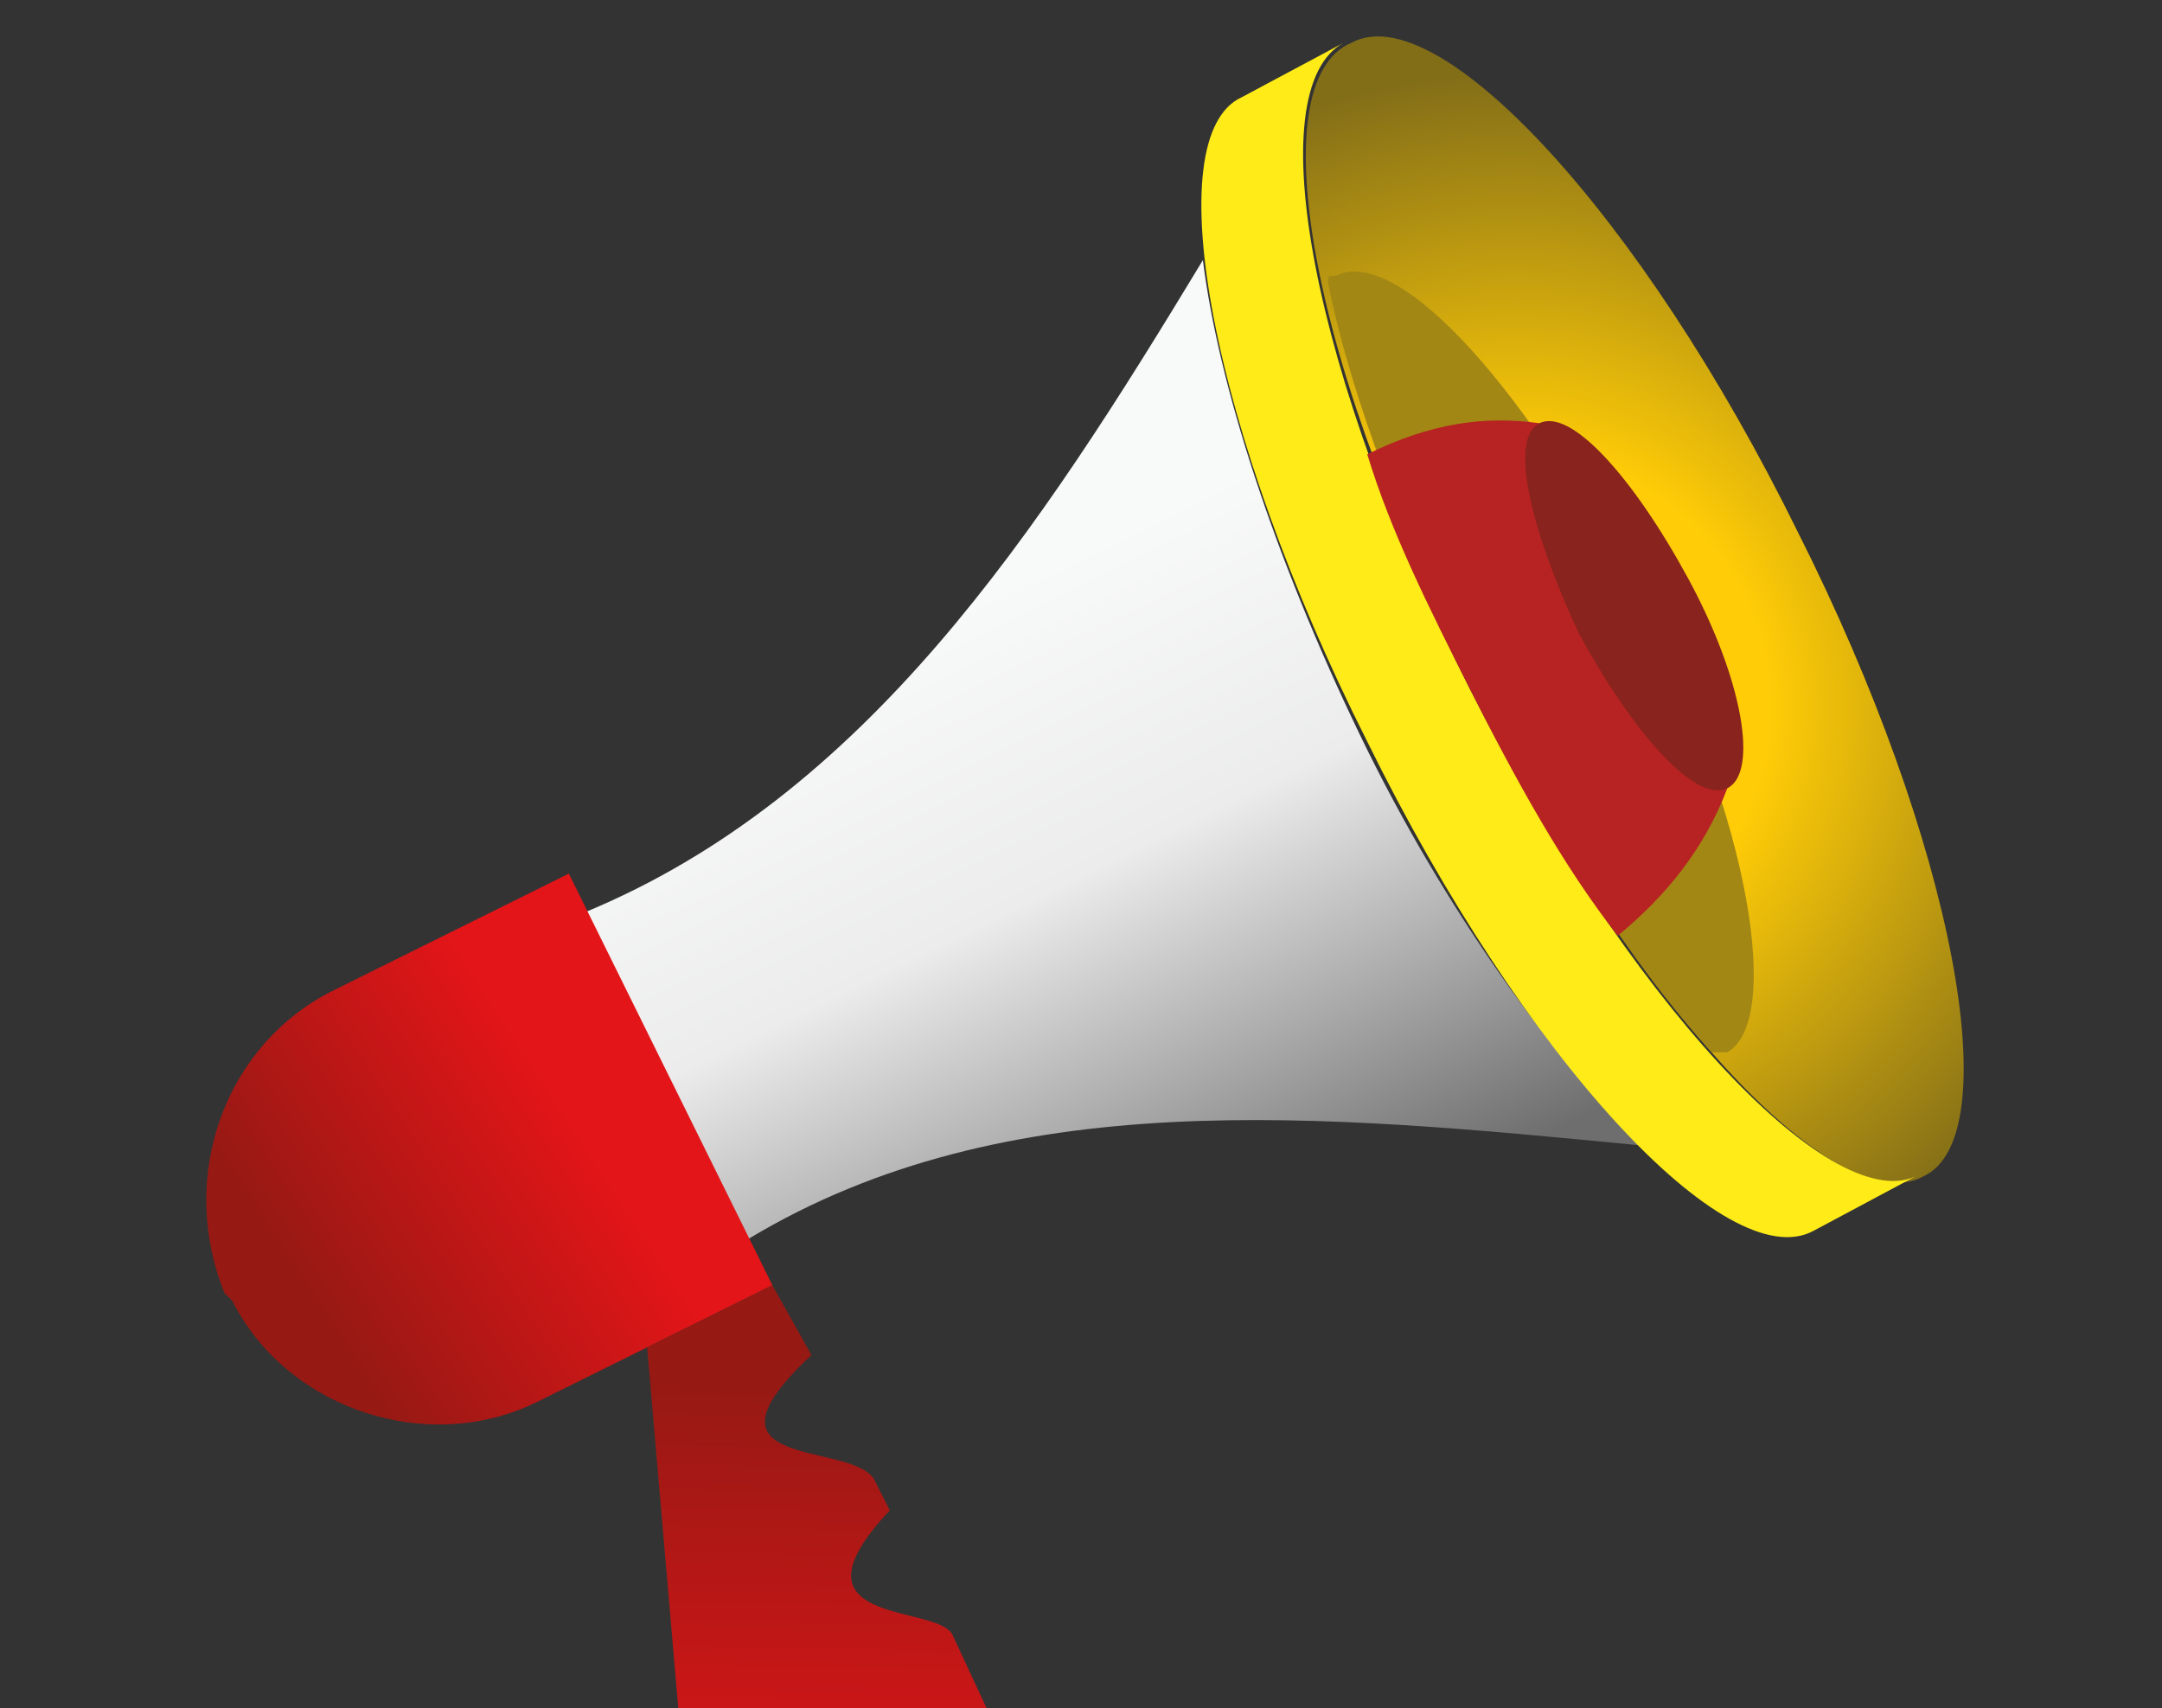 <svg width="100" height="79" xmlns="http://www.w3.org/2000/svg" xmlns:xlink="http://www.w3.org/1999/xlink" xml:space="preserve" overflow="hidden"><rect width="100%" height="100%" fill="#333333" stroke="none"/><defs><clipPath id="clip0"><rect x="391" y="54" width="100" height="79"/></clipPath><radialGradient cx="222.654" cy="11.169" r="10.619" gradientUnits="userSpaceOnUse" spreadMethod="pad" id="fill1" gradientTransform="scale(3.592 3.592)"><stop offset="0" stop-color="#FEFFFF"/><stop offset="0.47" stop-color="#FEFFFF"/><stop offset="1" stop-color="#B2D6F2"/></radialGradient><radialGradient cx="221.564" cy="10.84" r="1.552" gradientUnits="userSpaceOnUse" spreadMethod="pad" id="fill2" gradientTransform="scale(3.592 3.592)"><stop offset="0" stop-color="#FFFFFF"/><stop offset="0.66" stop-color="#E31518"/><stop offset="1" stop-color="#E31518"/></radialGradient><radialGradient cx="255.505" cy="-0.073" r="10.411" gradientUnits="userSpaceOnUse" spreadMethod="pad" id="fill3" gradientTransform="scale(3.592 3.592)"><stop offset="0" stop-color="#F8FCFF"/><stop offset="0.3" stop-color="#F8FCFF"/><stop offset="0.42" stop-color="#E1F2FC"/><stop offset="0.59" stop-color="#E1F2FC"/><stop offset="1" stop-color="#9DD7F1"/></radialGradient><radialGradient cx="260.267" cy="14.482" r="7.805" gradientUnits="userSpaceOnUse" spreadMethod="pad" id="fill4" gradientTransform="scale(3.592 3.592)"><stop offset="0" stop-color="#A5DBF8"/><stop offset="1" stop-color="#139AD7"/></radialGradient><linearGradient x1="480.364" y1="58.495" x2="465.314" y2="28.157" gradientUnits="userSpaceOnUse" spreadMethod="pad" id="fill5"><stop offset="0" stop-color="#6F6E6E"/><stop offset="0.6" stop-color="#ECECEC"/><stop offset="1" stop-color="#F8F9F9"/></linearGradient><radialGradient cx="137.178" cy="8.858" r="8.149" gradientUnits="userSpaceOnUse" spreadMethod="pad" id="fill6" gradientTransform="scale(3.592 3.592)"><stop offset="0" stop-color="#FFCC07"/><stop offset="0.4" stop-color="#FFCC07"/><stop offset="1" stop-color="#836E18"/></radialGradient><linearGradient x1="437.258" y1="59.042" x2="449.64" y2="51.05" gradientUnits="userSpaceOnUse" spreadMethod="pad" id="fill7"><stop offset="0" stop-color="#961914"/><stop offset="1" stop-color="#E31518"/></linearGradient><linearGradient x1="461.152" y1="63.062" x2="460.701" y2="85.3" gradientUnits="userSpaceOnUse" spreadMethod="pad" id="fill8"><stop offset="0" stop-color="#961914"/><stop offset="1" stop-color="#E31518"/></linearGradient><linearGradient x1="1111.18" y1="40.078" x2="1106.64" y2="50.443" gradientUnits="userSpaceOnUse" spreadMethod="pad" id="fill9"><stop offset="0" stop-color="#2A401D"/><stop offset="0.17" stop-color="#334E21"/><stop offset="0.36" stop-color="#5E872E"/><stop offset="0.69" stop-color="#5E872E"/><stop offset="0.89" stop-color="#3C5B26"/><stop offset="1" stop-color="#2A401D"/></linearGradient><linearGradient x1="1098.25" y1="28.627" x2="1089.37" y2="48.862" gradientUnits="userSpaceOnUse" spreadMethod="pad" id="fill10"><stop offset="0" stop-color="#589135"/><stop offset="0.17" stop-color="#649D36"/><stop offset="0.36" stop-color="#83BD46"/><stop offset="0.69" stop-color="#83BD46"/><stop offset="0.89" stop-color="#6DA836"/><stop offset="1" stop-color="#589135"/></linearGradient><linearGradient x1="1085.44" y1="21.657" x2="1075.55" y2="44.217" gradientUnits="userSpaceOnUse" spreadMethod="pad" id="fill11"><stop offset="0" stop-color="#2A401D"/><stop offset="0.17" stop-color="#334E21"/><stop offset="0.36" stop-color="#5E872E"/><stop offset="0.69" stop-color="#5E872E"/><stop offset="0.89" stop-color="#3C5B26"/><stop offset="1" stop-color="#2A401D"/></linearGradient><linearGradient x1="1124.63" y1="56.415" x2="1120.08" y2="66.78" gradientUnits="userSpaceOnUse" spreadMethod="pad" id="fill12"><stop offset="0" stop-color="#2A401D"/><stop offset="0.17" stop-color="#334E21"/><stop offset="0.36" stop-color="#5E872E"/><stop offset="0.69" stop-color="#5E872E"/><stop offset="0.89" stop-color="#3C5B26"/><stop offset="1" stop-color="#2A401D"/></linearGradient><linearGradient x1="1111.69" y1="44.964" x2="1102.82" y2="65.199" gradientUnits="userSpaceOnUse" spreadMethod="pad" id="fill13"><stop offset="0" stop-color="#589135"/><stop offset="0.17" stop-color="#649D36"/><stop offset="0.36" stop-color="#83BD46"/><stop offset="0.69" stop-color="#83BD46"/><stop offset="0.89" stop-color="#6DA836"/><stop offset="1" stop-color="#589135"/></linearGradient><linearGradient x1="1089.73" y1="31.987" x2="1078.6" y2="57.364" gradientUnits="userSpaceOnUse" spreadMethod="pad" id="fill14"><stop offset="0" stop-color="#C7E5E8"/><stop offset="0.49" stop-color="#FAFDFF"/><stop offset="1" stop-color="#FFFFFF"/></linearGradient><linearGradient x1="1086.21" y1="40.284" x2="1078.7" y2="57.407" gradientUnits="userSpaceOnUse" spreadMethod="pad" id="fill15"><stop offset="0" stop-color="#C7E5E8"/><stop offset="0.49" stop-color="#FAFDFF"/><stop offset="1" stop-color="#FFFFFF"/></linearGradient><linearGradient x1="1098.89" y1="37.993" x2="1088.99" y2="60.553" gradientUnits="userSpaceOnUse" spreadMethod="pad" id="fill16"><stop offset="0" stop-color="#2A401D"/><stop offset="0.17" stop-color="#334E21"/><stop offset="0.36" stop-color="#5E872E"/><stop offset="0.69" stop-color="#5E872E"/><stop offset="0.89" stop-color="#3C5B26"/><stop offset="1" stop-color="#2A401D"/></linearGradient><linearGradient x1="1076.29" y1="15.651" x2="1065.16" y2="41.028" gradientUnits="userSpaceOnUse" spreadMethod="pad" id="fill17"><stop offset="0" stop-color="#C7E5E8"/><stop offset="0.49" stop-color="#FAFDFF"/><stop offset="1" stop-color="#FFFFFF"/></linearGradient><linearGradient x1="1072.74" y1="23.805" x2="1065.18" y2="41.039" gradientUnits="userSpaceOnUse" spreadMethod="pad" id="fill18"><stop offset="0" stop-color="#C7E5E8"/><stop offset="0.49" stop-color="#FAFDFF"/><stop offset="1" stop-color="#FFFFFF"/></linearGradient><linearGradient x1="-4.201" y1="73.955" x2="19.844" y2="62.28" gradientUnits="userSpaceOnUse" spreadMethod="pad" id="fill19"><stop offset="0" stop-color="#EECB9C"/><stop offset="1" stop-color="#A38C6F"/></linearGradient><linearGradient x1="-1.57" y1="72.365" x2="20.565" y2="61.618" gradientUnits="userSpaceOnUse" spreadMethod="pad" id="fill20"><stop offset="0" stop-color="#E0B988"/><stop offset="1" stop-color="#958165"/></linearGradient><linearGradient x1="28.744" y1="8.732" x2="27.384" y2="49.599" gradientUnits="userSpaceOnUse" spreadMethod="pad" id="fill21"><stop offset="0" stop-color="#F07E07"/><stop offset="1" stop-color="#541515"/></linearGradient><linearGradient x1="137.913" y1="30.271" x2="195.199" y2="49.304" gradientUnits="userSpaceOnUse" spreadMethod="pad" id="fill22"><stop offset="0" stop-color="#DF5911"/><stop offset="1" stop-color="#541515"/></linearGradient><radialGradient cx="46.621" cy="20.024" r="3.362" gradientUnits="userSpaceOnUse" spreadMethod="pad" id="fill23" gradientTransform="scale(3.592 3.592)"><stop offset="0" stop-color="#EBA30B"/><stop offset="0.35" stop-color="#E49608"/><stop offset="1" stop-color="#C23318"/></radialGradient><linearGradient x1="167.566" y1="67.52" x2="167.566" y2="25.705" gradientUnits="userSpaceOnUse" spreadMethod="pad" id="fill24"><stop offset="0" stop-color="#6F6E6E"/><stop offset="1" stop-color="#F8F9F9"/></linearGradient><linearGradient x1="167.566" y1="27.771" x2="167.566" y2="67.52" gradientUnits="userSpaceOnUse" spreadMethod="pad" id="fill25"><stop offset="0" stop-color="#1E1B18"/><stop offset="1" stop-color="#9D9D9D"/></linearGradient><radialGradient cx="49.51" cy="9.836" r="11.341" gradientUnits="userSpaceOnUse" spreadMethod="pad" id="fill26" gradientTransform="scale(3.592 3.592)"><stop offset="0" stop-color="#FFFFFF"/><stop offset="0.31" stop-color="#FFFFFF"/><stop offset="0.82" stop-color="#E4E3E5"/><stop offset="1" stop-color="#C9C8CA"/></radialGradient><radialGradient cx="38.373" cy="9.836" r="11.34" gradientUnits="userSpaceOnUse" spreadMethod="pad" id="fill27" gradientTransform="scale(3.592 3.592)"><stop offset="0" stop-color="#FFFFFF"/><stop offset="0.31" stop-color="#FFFFFF"/><stop offset="0.82" stop-color="#E4E3E5"/><stop offset="1" stop-color="#C9C8CA"/></radialGradient><linearGradient x1="635.274" y1="30.81" x2="635.07" y2="8.655" gradientUnits="userSpaceOnUse" spreadMethod="pad" id="fill28"><stop offset="0" stop-color="#DBDDDB"/><stop offset="0.12" stop-color="#717170"/><stop offset="0.42" stop-color="#585857"/><stop offset="0.62" stop-color="#888789"/><stop offset="0.81" stop-color="#888789"/><stop offset="0.93" stop-color="#888789"/><stop offset="1" stop-color="#DBDDDB"/></linearGradient><linearGradient x1="595.531" y1="48.213" x2="674.916" y2="48.213" gradientUnits="userSpaceOnUse" spreadMethod="pad" id="fill29"><stop offset="0" stop-color="#1E1B18"/><stop offset="0.26" stop-color="#919090"/><stop offset="1" stop-color="#9D9D9D"/></linearGradient><linearGradient x1="646.286" y1="38.873" x2="624.163" y2="57.555" gradientUnits="userSpaceOnUse" spreadMethod="pad" id="fill30"><stop offset="0" stop-color="#6F6E6E"/><stop offset="1" stop-color="#F8F9F9"/></linearGradient><radialGradient cx="173.902" cy="14.931" r="4.551" gradientUnits="userSpaceOnUse" spreadMethod="pad" id="fill31" gradientTransform="scale(3.592 3.592)"><stop offset="0" stop-color="#A5DBF8"/><stop offset="1" stop-color="#139AD7"/></radialGradient></defs><g clip-path="url(#clip0)" transform="translate(-391 -54)"><path d="M800.264 7.543C818.223 7.543 833.668 22.629 834.027 41.665 834.745 60.343 820.378 75.788 802.419 75.788 784.46 75.788 769.015 60.702 768.655 41.665 768.296 22.629 782.305 7.543 800.264 7.543Z" fill="#2F2D2B" fill-rule="evenodd" transform="matrix(1.008 0 0 1 -35.624 54.898)"/><path d="M844.443 43.821C845.162 68.245 826.843 87.641 803.496 87.641 780.149 87.641 760.753 67.886 760.035 43.821 758.957 19.755 777.276 0 800.623 0 823.97 0 843.725 19.755 844.443 43.821ZM804.215 49.927C801.7 51.004 798.468 49.568 797.39 47.053 795.953 44.539 796.672 41.665 798.827 39.87L793.439 33.045 793.08 32.686 793.08 32.327 792.362 30.531C792.002 30.89 791.284 31.249 790.925 31.967 788.051 34.841 786.615 39.151 786.615 43.461 786.615 48.131 788.77 52.082 791.643 54.955 794.517 57.829 798.468 59.625 802.778 59.625 804.574 59.625 806.729 59.266 808.166 58.547L806.37 56.033 806.37 55.674 806.37 55.315ZM809.602 61.421 816.427 71.119 816.427 70.759 812.476 59.625C813.554 58.906 814.631 58.188 815.349 57.11 818.582 53.878 820.378 48.849 820.378 43.821 820.378 38.792 817.864 33.763 814.631 30.531 811.398 27.298 806.729 25.143 801.7 25.143 799.545 25.143 797.39 25.502 795.235 26.221L785.896 13.29 785.537 12.931C787.333 17.959 789.129 23.347 790.925 28.376 790.207 29.094 789.488 29.812 788.77 30.531 785.537 33.763 783.741 38.792 783.741 43.821 783.741 48.849 786.255 53.878 789.488 57.11 792.721 60.343 797.39 62.498 802.419 62.498 805.292 62.857 807.447 62.139 809.602 61.421ZM811.758 57.11C812.476 56.751 813.194 56.033 813.913 55.315 816.786 52.441 818.223 48.131 818.223 43.821 818.223 39.151 816.068 35.2 813.194 32.327 810.321 29.453 806.37 27.657 802.06 27.657 800.264 27.657 798.827 28.016 797.031 28.376L797.749 29.094 800.623 38.792C803.496 37.714 806.37 38.792 807.807 41.306 809.243 43.821 808.525 47.053 806.37 48.849L811.398 54.955Z" fill="#2F2D2B" fill-rule="evenodd" transform="matrix(1.008 0 0 1 -35.624 54.898)"/><path d="M795.953 17.6 795.594 3.233 798.468 3.233 804.574 12.931 804.215 3.233 806.729 3.233 807.088 17.6 804.215 17.6 798.468 7.902 798.827 17.6Z" fill="#2F2D2B" fill-rule="evenodd" transform="matrix(1.008 0 0 1 -35.624 54.898)"/><path d="M797.39 80.457 800.264 80.098C800.623 81.176 800.982 81.894 801.341 82.253 801.7 82.612 802.419 82.972 803.496 82.972 804.574 82.972 804.933 82.612 805.651 82.253 806.011 81.894 806.37 81.535 806.37 80.817 806.37 80.457 806.37 80.098 806.011 80.098 805.651 79.739 805.292 79.739 804.933 79.38 804.574 79.38 803.856 79.021 802.778 78.662 801.341 78.302 800.264 77.943 799.545 77.225 798.827 76.506 798.109 75.429 798.109 74.351 798.109 73.633 798.109 72.915 798.468 72.196 798.827 71.478 799.545 71.119 800.264 70.759 800.982 70.4 802.06 70.4 803.137 70.4 804.933 70.4 806.37 70.759 807.088 71.478 808.166 72.196 808.525 73.274 808.525 74.71L805.651 74.71C805.651 73.992 805.292 73.274 804.933 73.274 804.574 72.915 803.856 72.915 803.137 72.915 802.419 72.915 801.7 72.915 801.341 73.274 800.982 73.633 800.982 73.633 800.982 74.351 800.982 74.71 800.982 75.07 801.341 75.07 801.7 75.429 802.419 75.788 803.856 76.147 805.292 76.506 806.37 76.865 807.088 77.225 807.807 77.584 808.166 77.943 808.525 78.662 808.884 79.38 809.243 80.098 809.243 80.817 809.243 81.535 809.243 82.253 808.525 82.972 808.166 83.69 807.447 84.408 806.729 84.408 806.011 84.768 804.933 84.768 803.856 84.768 802.06 84.768 800.623 84.408 799.905 83.331 798.109 83.331 797.39 81.894 797.39 80.457Z" fill="#2F2D2B" fill-rule="evenodd" transform="matrix(1.008 0 0 1 -35.624 54.898)"/><path d="M767.219 51.363 763.627 36.996 766.5 36.996 769.015 47.053 771.17 36.996 774.402 36.996 777.276 47.053 779.072 36.996 781.945 36.996 779.072 51.363 775.839 51.363 772.966 40.588 770.451 51.363Z" fill="#2F2D2B" fill-rule="evenodd" transform="matrix(1.008 0 0 1 -35.624 54.898)"/><path d="M827.921 51.363 827.203 36.996 837.619 36.996 837.619 39.51 830.076 39.51 830.435 42.743 837.26 42.743 837.26 45.257 830.435 45.257 830.435 49.208 838.337 49.208 838.337 51.363Z" fill="#2F2D2B" fill-rule="evenodd" transform="matrix(1.008 0 0 1 -35.624 54.898)"/><path d="M799.905 2.155C821.096 2.155 837.978 19.396 837.978 40.229 837.978 61.061 820.737 78.302 799.905 78.302 778.713 78.302 761.831 61.061 761.831 40.229 761.831 19.396 778.713 2.155 799.905 2.155Z" fill="url(#fill1)" fill-rule="evenodd" transform="matrix(1.008 0 0 1 -35.624 54.898)"/><path d="M766.859 21.192 776.198 26.58" stroke="#9D9E9D" stroke-width="1.671" stroke-miterlimit="22.926" fill="none" transform="matrix(1.008 0 0 1 -35.624 54.898)"/><path d="M780.868 7.184 786.255 16.523" stroke="#9D9E9D" stroke-width="1.671" stroke-miterlimit="22.926" fill="none" transform="matrix(1.008 0 0 1 -35.624 54.898)"/><path d="M818.582 7.184 813.554 16.523" stroke="#9D9E9D" stroke-width="1.671" stroke-miterlimit="22.926" fill="none" transform="matrix(1.008 0 0 1 -35.624 54.898)"/><path d="M832.59 21.192 823.252 26.58" stroke="#9D9E9D" stroke-width="1.671" stroke-miterlimit="22.926" fill="none" transform="matrix(1.008 0 0 1 -35.624 54.898)"/><path d="M832.59 59.266 823.252 53.878" stroke="#9D9E9D" stroke-width="1.671" stroke-miterlimit="22.926" fill="none" transform="matrix(1.008 0 0 1 -35.624 54.898)"/><path d="M818.582 72.915 813.554 63.935" stroke="#9D9E9D" stroke-width="1.671" stroke-miterlimit="22.926" fill="none" transform="matrix(1.008 0 0 1 -35.624 54.898)"/><path d="M780.868 72.915 786.255 63.935" stroke="#9D9E9D" stroke-width="1.671" stroke-miterlimit="22.926" fill="none" transform="matrix(1.008 0 0 1 -35.624 54.898)"/><path d="M766.859 59.266 776.198 53.878" stroke="#9D9E9D" stroke-width="1.671" stroke-miterlimit="22.926" fill="none" transform="matrix(1.008 0 0 1 -35.624 54.898)"/><path d="M790.566 29.812C796.313 24.784 804.933 25.143 809.962 30.89 814.99 36.637 814.631 45.257 808.884 50.286 803.137 55.315 794.517 54.955 789.488 49.208 784.46 43.821 784.819 34.841 790.566 29.812Z" stroke="#9D9E9D" stroke-width="1.206" stroke-linejoin="round" stroke-miterlimit="22.926" fill="none" transform="matrix(1.008 0 0 1 -35.624 54.898)"/><path d="M799.905 40.229 787.692 31.967 779.072 17.241Z" fill="#2F2D2B" fill-rule="evenodd" transform="matrix(1.008 0 0 1 -35.624 54.898)"/><path d="M799.905 40.229 793.08 27.298 779.072 17.241Z" fill="#9D9E9D" fill-rule="evenodd" transform="matrix(1.008 0 0 1 -35.624 54.898)"/><path d="M799.905 40.229 806.37 53.159 820.378 63.217Z" fill="#2F2D2B" fill-rule="evenodd" transform="matrix(1.008 0 0 1 -35.624 54.898)"/><path d="M799.905 40.229 811.758 48.131 820.378 63.217Z" fill="#9D9E9D" fill-rule="evenodd" transform="matrix(1.008 0 0 1 -35.624 54.898)"/><path d="M795.953 35.919C798.109 33.763 801.7 34.123 803.856 36.278 806.011 38.433 805.651 42.025 803.496 44.18 801.341 46.335 797.749 45.976 795.594 43.821 793.439 41.665 793.798 38.074 795.953 35.919Z" fill="url(#fill2)" fill-rule="evenodd" transform="matrix(1.008 0 0 1 -35.624 54.898)"/><path d="M793.798 21.192 793.798 6.465 796.672 6.465 802.778 16.163 802.778 6.465 805.651 6.465 805.651 21.192 802.778 21.192 796.672 11.494 796.672 21.192Z" fill="#1A9ED9" fill-rule="evenodd" transform="matrix(1.008 0 0 1 -35.624 54.898)"/><path d="M793.798 69.323 796.672 68.963C796.672 70.041 797.031 70.759 797.749 71.119 798.109 71.478 798.827 71.837 799.905 71.837 800.982 71.837 801.7 71.478 802.06 71.119 802.419 70.759 802.778 70.4 802.778 69.682 802.778 69.323 802.778 68.963 802.419 68.963 802.06 68.604 801.7 68.604 801.341 68.245 800.982 68.245 800.264 67.886 798.827 67.527 797.39 67.168 795.953 66.808 795.594 66.09 794.517 65.372 794.158 64.294 794.158 63.217 794.158 62.498 794.517 61.78 794.876 61.061 795.235 60.343 795.953 59.984 796.672 59.625 797.39 59.266 798.468 59.266 799.545 59.266 801.341 59.266 802.778 59.625 803.856 60.343 804.933 61.061 805.292 62.139 805.292 63.576L802.419 63.576C802.419 62.857 802.06 62.139 801.7 61.78 801.341 61.421 800.623 61.421 799.905 61.421 799.186 61.421 798.468 61.421 797.749 61.78 797.39 62.139 797.39 62.139 797.39 62.857 797.39 63.217 797.39 63.576 797.749 63.935 798.109 64.294 799.186 64.653 800.623 65.013 802.06 65.372 803.137 65.731 803.856 66.09 804.574 66.449 804.933 66.808 805.651 67.527 806.011 68.245 806.37 68.963 806.37 70.041 806.37 70.759 806.011 71.837 805.651 72.555 805.292 73.274 804.574 73.992 803.496 74.351 802.778 74.71 801.7 75.07 800.264 75.07 798.468 75.07 797.031 74.71 795.953 73.633 794.517 72.196 793.798 70.759 793.798 69.323Z" fill="#E22125" fill-rule="evenodd" transform="matrix(1.008 0 0 1 -35.624 54.898)"/><path d="M767.578 47.772 763.986 33.045 767.219 33.045 769.374 43.102 771.888 33.045 775.48 33.045 778.353 43.102 780.509 33.045 783.382 33.045 779.79 47.772 776.557 47.772 773.684 36.637 770.811 47.772Z" fill="#CA5699" fill-rule="evenodd" transform="matrix(1.008 0 0 1 -35.624 54.898)"/><path d="M822.174 47.772 822.174 33.045 832.95 33.045 832.95 35.559 825.047 35.559 825.047 38.792 832.59 38.792 832.59 41.306 825.047 41.306 825.047 45.257 833.309 45.257 833.309 47.772Z" fill="#F6AF96" fill-rule="evenodd" transform="matrix(1.008 0 0 1 -35.624 54.898)"/><path d="M956.509 14.008 956.509 19.396C956.509 24.425 962.256 31.249 968.721 38.433 978.06 49.208 988.117 60.702 983.448 71.119 981.293 76.147 975.905 79.021 969.799 80.457 963.693 81.894 956.868 82.253 951.48 82.253 946.093 82.253 939.268 81.894 933.162 80.457 926.697 79.021 920.95 75.788 918.795 70.4 914.484 59.984 923.823 49.568 932.803 39.51 939.268 31.967 945.734 24.784 945.734 18.678L945.734 14.008 942.501 14.008C942.142 14.008 941.423 13.649 941.423 12.931 941.423 12.572 941.423 12.572 941.423 12.572L941.423 6.106C941.423 5.747 941.423 5.747 941.783 5.747L960.101 5.747C960.46 5.747 961.179 6.106 961.179 6.825L961.179 7.184 961.179 13.29C961.179 13.649 961.179 13.649 960.819 13.649L956.509 13.649Z" fill="url(#fill3)" fill-rule="evenodd" transform="matrix(1.008 0 0 1 -35.624 54.898)"/><path d="M970.158 60.343C970.158 65.013 967.644 68.963 963.693 71.119 966.207 68.245 967.644 64.653 967.644 60.343 967.644 56.033 965.848 52.441 963.334 49.568 967.644 51.723 970.158 55.674 970.158 60.343Z" fill="#DEF0FD" fill-rule="evenodd" transform="matrix(1.008 0 0 1 -35.624 54.898)"/><path d="M935.317 42.743C931.007 47.772 922.746 58.906 923.105 65.731 923.105 66.808 923.464 67.527 923.823 68.604 927.056 76.147 944.297 76.506 951.121 76.506 958.305 76.506 975.187 76.147 978.419 68.245 978.779 67.527 979.138 66.449 979.138 65.731 979.856 58.906 971.954 47.412 967.644 42.743L967.285 42.384C962.256 42.743 955.432 43.102 949.685 43.102 943.578 43.102 939.627 43.102 935.317 42.743Z" fill="url(#fill4)" fill-rule="evenodd" transform="matrix(1.008 0 0 1 -35.624 54.898)"/><path d="M956.509 14.008 956.509 19.396C956.509 24.425 962.256 31.249 968.721 38.433 978.06 49.208 988.117 60.702 983.448 71.119 981.293 76.147 975.905 79.021 969.799 80.457 963.693 81.894 956.868 82.253 951.48 82.253 946.093 82.253 939.268 81.894 933.162 80.457 926.697 79.021 920.95 75.788 918.795 70.4 914.484 59.984 923.823 49.568 932.803 39.51 939.268 31.967 945.734 24.784 945.734 18.678L945.734 14.008 942.501 14.008C942.142 14.008 941.423 13.649 941.423 12.931 941.423 12.572 941.423 12.572 941.423 12.572L941.423 6.106C941.423 5.747 941.423 5.747 941.783 5.747L960.101 5.747C960.46 5.747 961.179 6.106 961.179 6.825L961.179 7.184 961.179 13.29C961.179 13.649 961.179 13.649 960.819 13.649L956.509 13.649ZM946.093 12.212 955.072 12.212 959.383 12.212 959.383 7.543 942.86 7.543 942.86 11.853 946.093 11.853ZM954.713 17.241C953.276 15.086 951.121 14.008 947.529 14.008L947.529 19.037C947.529 25.502 941.064 33.045 934.24 40.588 925.619 50.286 916.64 60.702 920.231 70.041 922.027 74.351 926.697 76.865 932.444 78.302 938.55 79.739 945.374 80.098 950.403 80.098 955.791 80.098 962.615 79.739 968.362 78.302 974.109 76.865 979.497 74.351 981.293 69.323 985.244 59.984 975.905 48.849 967.285 39.151 960.46 31.608 954.354 24.425 954.354 18.318L954.354 17.241Z" fill="#D1EBF6" fill-rule="evenodd" transform="matrix(1.008 0 0 1 -35.624 54.898)"/><path d="M952.917 18.678 949.325 18.678M952.917 21.551 951.121 21.551M952.917 24.784 949.325 24.784M952.917 28.016 951.121 28.016M952.917 30.89 949.325 30.89M952.917 34.123 951.121 34.123M952.917 37.355 949.325 37.355M952.917 40.588 951.121 40.588M952.917 43.461 949.325 43.461M952.917 46.694 951.121 46.694M952.917 49.927 949.325 49.927M952.917 53.159 951.121 53.159M952.917 56.033 949.325 56.033M952.917 59.266 951.121 59.266M952.917 62.498 949.325 62.498M952.917 65.731 951.121 65.731M952.917 68.604 949.325 68.604M952.917 71.837 951.121 71.837" stroke="#17B4EA" stroke-width="0.628" stroke-miterlimit="22.926" fill="none" transform="matrix(1.008 0 0 1 -35.624 54.898)"/><path d="M478.434 11.135C470.891 23.706 462.989 35.919 450.059 41.306L457.601 56.392C469.454 49.208 483.822 50.645 498.548 52.082 494.597 48.131 489.569 41.306 485.618 33.045 481.667 24.784 479.152 16.882 478.434 11.135Z" fill="url(#fill5)" fill-rule="evenodd" transform="matrix(1.008 0 0 1 -35.624 54.898)"/><path d="M485.259 1.078C489.21-1.078 498.548 8.98 505.732 23.706 512.916 38.074 515.43 51.723 511.479 53.519 507.528 55.674 498.189 45.617 491.006 30.89 483.463 16.523 480.948 2.873 485.259 1.078Z" fill="url(#fill6)" fill-rule="evenodd" transform="matrix(1.008 0 0 1 -35.624 54.898)"/><path d="M511.12 53.519 506.451 56.033C502.5 58.188 493.161 48.131 485.977 33.404 478.793 19.037 476.279 5.388 480.23 3.592L484.899 1.078C480.948 3.233 483.463 16.523 490.646 30.89 497.83 45.257 507.169 55.315 511.12 53.519Z" fill="#FEEB17" fill-rule="evenodd" transform="matrix(1.008 0 0 1 -35.624 54.898)"/><path d="M438.565 44.898 449.34 39.51 458.679 58.547 447.903 63.935C442.875 66.449 436.41 64.294 433.895 59.266L433.536 58.906C431.381 53.519 433.536 47.412 438.565 44.898Z" fill="url(#fill7)" fill-rule="evenodd" transform="matrix(1.008 0 0 1 -35.624 54.898)"/><path d="M452.932 61.421 458.679 58.547 460.475 61.78C454.728 67.168 462.271 65.731 463.348 67.527L464.067 68.963C459.038 74.351 466.222 73.274 466.94 74.71L469.095 79.38C465.144 85.127 461.552 88 455.087 86.564Z" fill="url(#fill8)" fill-rule="evenodd" transform="matrix(1.008 0 0 1 -35.624 54.898)"/><path d="M484.54 11.853C487.414 10.416 493.52 17.241 498.548 27.298 503.577 36.996 505.014 46.335 502.5 47.772 502.5 47.772 502.14 47.772 501.781 47.772 498.189 43.821 494.238 37.714 491.006 30.89 487.773 24.065 485.259 17.6 484.181 12.212 484.181 11.853 484.181 11.853 484.54 11.853Z" fill="#A38714" fill-rule="evenodd" transform="matrix(1.008 0 0 1 -35.624 54.898)"/><path d="M493.879 18.678C491.365 18.318 488.851 18.678 485.977 20.114 487.055 23.706 488.851 27.298 490.646 30.89 492.802 35.2 494.957 39.151 497.471 42.384 499.626 40.588 501.422 38.433 502.5 35.559Z" fill="#B72322" fill-rule="evenodd" transform="matrix(1.008 0 0 1 -35.624 54.898)"/><path d="M493.879 18.678C495.316 17.959 498.189 21.192 500.704 25.861 503.218 30.531 503.936 34.841 502.5 35.559 501.063 36.278 498.189 33.045 495.675 28.376 493.52 23.706 492.442 19.396 493.879 18.678Z" fill="#88231D" fill-rule="evenodd" transform="matrix(1.008 0 0 1 -35.624 54.898)"/><path d="M1120.3 37.714 1123.53 39.151C1126.04 40.229 1126.4 45.976 1123.89 51.363 1121.38 57.11 1117.42 60.702 1114.55 59.625L1110.96 58.188C1113.47 59.266 1117.78 55.674 1120.3 49.927 1122.45 44.539 1122.45 39.151 1120.3 37.714Z" fill="#676767" fill-rule="evenodd" transform="matrix(1.008 0 0 1 -35.624 54.898)"/><path d="M1119.94 37.714C1122.45 38.792 1122.81 44.539 1120.3 49.927 1117.78 55.674 1113.83 59.266 1110.96 58.188 1108.44 57.11 1108.09 51.363 1110.6 45.976 1113.11 40.229 1117.06 36.637 1119.94 37.714Z" fill="#2F2D2B" fill-rule="evenodd" transform="matrix(1.008 0 0 1 -35.624 54.898)"/><path d="M1118.14 38.792C1120.3 39.87 1120.66 44.539 1118.5 49.208 1116.35 53.878 1112.75 57.11 1110.6 56.033L1095.87 49.568C1097.67 47.412 1099.46 44.539 1100.9 41.306 1102.34 38.074 1103.06 34.841 1103.42 31.967Z" fill="url(#fill9)" fill-rule="evenodd" transform="matrix(1.008 0 0 1 -35.624 54.898)"/><path d="M1103.42 25.861C1107.01 27.298 1107.37 35.2 1103.77 42.743 1100.54 50.645 1094.8 55.674 1090.84 53.878L1077.55 48.131C1081.15 49.568 1086.89 44.898 1090.48 36.996 1093.72 29.453 1093.72 22.27 1090.48 20.114Z" fill="url(#fill10)" fill-rule="evenodd" transform="matrix(1.008 0 0 1 -35.624 54.898)"/><path d="M1091.2 18.678C1095.15 20.474 1095.51 29.094 1091.56 37.714 1087.61 46.335 1081.51 52.082 1077.2 50.286L1062.47 43.821C1066.42 45.617 1072.89 39.87 1076.84 31.249 1080.43 22.988 1080.43 14.727 1076.84 12.572Z" fill="url(#fill11)" fill-rule="evenodd" transform="matrix(1.008 0 0 1 -35.624 54.898)"/><path d="M1133.23 54.237 1136.46 55.674C1138.97 56.751 1139.33 62.498 1136.82 67.886 1134.31 73.633 1130.35 77.225 1127.48 76.147L1123.89 74.71C1126.4 75.788 1130.71 72.196 1133.23 66.449 1135.74 60.702 1135.74 55.674 1133.23 54.237Z" fill="#676767" fill-rule="evenodd" transform="matrix(1.008 0 0 1 -35.624 54.898)"/><path d="M1076.48 12.212C1080.43 14.008 1080.79 22.629 1076.84 31.249 1072.89 39.87 1066.78 45.617 1062.47 43.821 1058.52 42.025 1058.16 33.404 1062.11 24.784 1065.7 15.804 1072.17 10.416 1076.48 12.212Z" fill="#9D9E9D" fill-rule="evenodd" transform="matrix(1.008 0 0 1 -35.624 54.898)"/><path d="M1075.4 14.367C1078.27 15.804 1078.27 22.629 1075.04 30.172 1071.81 37.714 1066.78 42.384 1063.91 41.306 1061.03 39.87 1061.03 33.045 1064.26 25.502 1067.5 17.959 1072.53 12.931 1075.4 14.367Z" fill="#2F2D2B" fill-rule="evenodd" transform="matrix(1.008 0 0 1 -35.624 54.898)"/><path d="M1133.23 54.237C1135.74 55.315 1136.1 61.061 1133.59 66.449 1131.07 72.196 1127.12 75.788 1124.25 74.71 1121.73 73.633 1121.38 67.886 1123.89 62.498 1126.4 56.392 1130.71 52.8 1133.23 54.237Z" fill="#2F2D2B" fill-rule="evenodd" transform="matrix(1.008 0 0 1 -35.624 54.898)"/><path d="M1131.43 54.955C1133.59 56.033 1133.95 60.702 1131.79 65.372 1129.64 70.041 1126.04 73.274 1123.89 72.196L1109.16 65.731C1110.96 63.576 1112.75 60.702 1114.19 57.47 1115.63 54.237 1116.35 51.004 1116.71 48.131Z" fill="url(#fill12)" fill-rule="evenodd" transform="matrix(1.008 0 0 1 -35.624 54.898)"/><path d="M1116.71 42.384C1120.3 43.821 1120.66 51.723 1117.06 59.266 1113.83 67.168 1108.09 72.196 1104.13 70.4L1090.84 64.653C1094.44 66.09 1100.18 61.421 1103.77 53.519 1107.01 45.976 1107.01 38.792 1103.77 36.637Z" fill="url(#fill13)" fill-rule="evenodd" transform="matrix(1.008 0 0 1 -35.624 54.898)"/><path d="M1089.77 28.376C1093.72 30.172 1094.08 38.792 1090.13 47.412 1086.17 56.033 1080.07 61.78 1075.76 59.984 1071.81 58.188 1071.45 49.568 1075.4 40.947 1079.35 32.327 1085.82 26.58 1089.77 28.376Z" fill="#9D9E9D" fill-rule="evenodd" transform="matrix(1.008 0 0 1 -35.624 54.898)"/><path d="M1088.69 30.89C1091.56 32.327 1091.56 39.151 1088.33 46.694 1085.1 54.237 1080.07 58.906 1077.2 57.829 1074.32 56.392 1074.32 49.568 1077.55 42.025 1080.79 34.482 1085.82 29.453 1088.69 30.89Z" fill="#2D4222" fill-rule="evenodd" transform="matrix(1.008 0 0 1 -35.624 54.898)"/><path d="M1089.77 31.608C1091.56 34.123 1090.84 40.229 1087.97 46.335 1085.1 52.8 1081.15 57.11 1078.27 57.47 1076.48 54.955 1077.2 48.849 1080.07 42.743 1082.94 36.637 1086.89 31.967 1089.77 31.608Z" fill="url(#fill14)" fill-rule="evenodd" transform="matrix(1.008 0 0 1 -35.624 54.898)"/><path d="M1089.77 41.665C1089.41 43.102 1088.69 44.539 1087.97 46.335 1085.1 52.8 1081.15 57.11 1078.27 57.47 1076.84 55.674 1076.84 51.363 1078.63 46.335 1082.22 43.102 1086.17 41.306 1089.77 41.665Z" fill="url(#fill15)" fill-rule="evenodd" transform="matrix(1.008 0 0 1 -35.624 54.898)"/><path d="M1104.49 34.841C1108.44 36.637 1108.8 45.257 1104.85 53.878 1100.9 62.498 1094.8 68.245 1090.48 66.449L1075.76 59.984C1079.71 61.78 1086.17 56.033 1090.13 47.412 1093.72 39.151 1093.72 30.89 1090.13 28.735Z" fill="url(#fill16)" fill-rule="evenodd" transform="matrix(1.008 0 0 1 -35.624 54.898)"/><path d="M1064.98 41.306C1063.19 38.792 1063.91 32.686 1066.78 26.58 1069.65 20.114 1073.6 15.804 1076.48 15.445 1078.27 17.959 1077.55 24.065 1074.68 30.172 1072.17 36.278 1067.86 40.947 1064.98 41.306Z" fill="url(#fill17)" fill-rule="evenodd" transform="matrix(1.008 0 0 1 -35.624 54.898)"/><path d="M1064.98 41.306C1063.55 39.151 1063.91 33.763 1066.06 28.376 1069.29 25.502 1073.24 24.425 1076.84 25.143 1076.48 26.58 1075.76 28.376 1075.04 30.172 1072.17 36.278 1067.86 40.947 1064.98 41.306Z" fill="url(#fill18)" fill-rule="evenodd" transform="matrix(1.008 0 0 1 -35.624 54.898)"/><path d="M17.241 51.723C39.151 59.984 14.008 86.923 0 86.204 7.902 79.739-0.359 68.604 1.437 59.984 2.514 54.596 8.62 48.49 17.241 51.723Z" fill="url(#fill19)" fill-rule="evenodd" transform="matrix(1.008 0 0 1 -35.624 54.898)"/><path d="M20.474 54.237C20.833 54.596 21.192 54.955 21.192 55.315 23.706 58.547 24.065 62.139 22.629 65.731 21.551 69.323 19.037 72.915 15.445 75.788 14.727 76.506 13.649 77.225 12.572 77.943L11.494 77.943C12.572 77.225 13.29 76.506 14.367 75.788 17.6 72.915 20.474 69.323 21.551 65.731 22.629 62.139 22.27 58.547 20.114 55.315 19.755 54.955 19.396 54.596 19.396 54.237ZM16.882 53.519 15.804 53.519C12.212 56.033 9.339 59.625 7.543 63.935 5.747 68.245 4.669 72.915 4.669 77.943L5.747 77.943C5.747 73.274 6.825 68.245 8.62 63.935 10.775 59.984 13.29 56.392 16.882 53.519ZM15.445 52.441C15.086 52.082 14.727 52.082 14.008 52.441 9.698 53.159 6.825 55.674 5.388 58.906 3.592 62.139 3.233 66.449 3.592 71.119 3.592 72.196 3.951 73.633 3.951 74.71L5.029 74.71C4.669 73.633 4.669 72.196 4.669 71.119 4.31 66.449 5.029 62.139 6.465 58.906 7.902 55.674 10.775 53.159 14.367 52.8 14.367 52.8 14.727 52.441 15.445 52.441ZM17.241 54.596 16.163 54.596 7.543 76.147 8.62 76.147ZM19.037 54.237 17.959 54.237C18.678 58.547 18.318 63.217 16.882 67.168 15.445 71.478 12.931 75.788 9.339 79.38L10.416 79.38C13.649 75.788 16.523 71.837 17.959 67.168 19.037 63.217 19.755 58.906 19.037 54.237Z" fill="url(#fill20)" fill-rule="evenodd" transform="matrix(1.008 0 0 1 -35.624 54.898)"/><path d="M36.996 2.514C44.539 5.388 43.821 13.29 41.665 17.959 36.996 26.939 33.045 34.482 30.172 40.229 27.657 45.257 25.143 49.568 23.347 53.159 22.629 54.237 21.551 55.315 20.474 55.674 19.396 56.033 17.959 56.033 16.523 55.674 15.086 55.315 14.367 54.237 13.649 53.159 12.931 52.082 12.931 50.645 13.29 49.208 14.367 45.257 15.804 40.588 17.241 35.2 19.037 28.735 21.551 20.833 24.065 10.775 25.502 5.747 29.453-0.718 36.996 2.514Z" fill="url(#fill21)" fill-rule="evenodd" transform="matrix(1.008 0 0 1 -35.624 54.898)"/><path d="M27.298 45.257 23.347 53.159C22.629 54.237 21.551 55.315 20.474 55.674 19.396 56.033 17.959 56.033 16.523 55.674 15.086 55.315 14.367 54.237 13.649 53.159 12.931 52.082 12.931 50.645 13.29 49.208L15.804 40.947C18.678 43.461 22.629 44.898 27.298 45.257Z" fill="#2C2B2A" fill-rule="evenodd" transform="matrix(1.008 0 0 1 -35.624 54.898)"/><path d="M21.91 72.555C16.523 80.098 6.825 86.564 0 86.204 5.747 81.535 2.873 74.351 1.796 67.886 4.31 68.604 7.543 73.633 9.698 72.915 12.931 71.837 13.29 65.372 16.523 65.372 19.037 65.372 21.192 69.323 21.91 72.555Z" fill="#E41480" fill-rule="evenodd" transform="matrix(1.008 0 0 1 -35.624 54.898)"/><path d="M21.91 72.555C16.523 80.098 7.184 86.204 0.359 86.204L0.359 85.845C10.775 80.457 16.163 76.506 13.649 67.168 14.367 66.09 15.086 65.013 16.523 65.013 19.037 65.372 21.192 69.323 21.91 72.555Z" fill="#B91B67" fill-rule="evenodd" transform="matrix(1.008 0 0 1 -35.624 54.898)"/><path d="M167.739 25.502C174.205 25.502 180.67 5.747 194.678 6.465 201.503 6.825 203.658 20.833 196.115 24.784 216.229 46.335 192.164 81.176 167.38 81.176 141.519 81.176 115.658 45.976 140.8 23.706 134.694 19.755 132.898 7.184 140.8 6.825 155.527 6.465 161.992 25.502 167.739 25.502Z" fill="url(#fill22)" fill-rule="evenodd" transform="matrix(1.008 0 0 1 -35.624 54.898)"/><path d="M181.388 77.943C177.078 80.098 172.409 81.535 167.739 81.535 162.711 81.535 158.041 80.457 153.372 78.302 155.886 68.963 161.274 62.857 167.38 62.857 173.486 62.498 178.874 68.604 181.388 77.943Z" fill="url(#fill23)" fill-rule="evenodd" transform="matrix(1.008 0 0 1 -35.624 54.898)"/><path d="M145.47 25.861C156.245 25.861 165.225 33.045 167.38 42.384 169.535 33.045 178.515 25.861 189.29 25.861 201.862 25.861 211.919 35.2 211.919 46.694 211.919 58.188 201.862 67.527 189.29 67.527 182.107 67.527 176.001 64.653 171.69 59.625 168.098 58.188 164.147 58.547 162.711 59.625 158.4 64.294 152.294 67.527 145.111 67.527 132.539 67.527 122.482 58.188 122.482 46.694 122.841 35.2 132.898 25.861 145.47 25.861Z" fill="url(#fill24)" fill-rule="evenodd" transform="matrix(1.008 0 0 1 -35.624 54.898)"/><path d="M146.547 27.657C156.964 27.657 165.584 34.482 167.739 43.461 169.894 34.482 178.515 27.657 188.931 27.657 200.784 27.657 210.482 36.637 210.482 47.412 210.482 58.547 200.784 67.168 188.931 67.168 182.107 67.168 176.001 64.294 172.05 59.625 168.817 58.188 164.866 58.906 163.429 59.625 159.478 64.294 153.372 67.168 146.547 67.168 134.694 67.168 124.996 58.188 124.996 47.412 124.637 36.637 134.335 27.657 146.547 27.657Z" fill="url(#fill25)" fill-rule="evenodd" transform="matrix(1.008 0 0 1 -35.624 54.898)"/><path d="M204.735 52.8C201.503 62.498 191.086 67.527 181.388 64.294 171.69 61.061 166.662 50.645 169.894 40.947 173.127 31.249 183.543 26.221 193.241 29.453 202.939 32.686 207.968 43.102 204.735 52.8Z" fill="url(#fill26)" fill-rule="evenodd" transform="matrix(1.008 0 0 1 -35.624 54.898)"/><path d="M164.866 52.8C161.633 62.498 151.217 67.527 141.519 64.294 131.821 61.061 126.792 50.645 130.025 40.947 133.258 31.249 143.674 26.221 153.372 29.453 163.07 32.686 168.098 43.102 164.866 52.8Z" fill="url(#fill27)" fill-rule="evenodd" transform="matrix(1.008 0 0 1 -35.624 54.898)"/><path d="M161.992 59.625C165.584 57.829 169.535 58.188 173.127 59.625L167.38 74.351Z" fill="#2C2A28" fill-rule="evenodd" transform="matrix(1.008 0 0 1 -35.624 54.898)"/><path d="M156.964 45.976C156.605 40.947 152.294 36.637 147.266 36.996L148.343 46.335 138.645 43.461C138.286 44.539 137.927 45.617 138.286 47.053 138.645 52.082 142.956 56.392 147.984 56.033 153.372 55.674 157.323 51.363 156.964 45.976Z" fill="#2C2A28" fill-rule="evenodd" transform="matrix(1.008 0 0 1 -35.624 54.898)"/><path d="M167.739 58.188C169.535 58.188 171.331 58.547 173.486 59.625L167.739 74.351C167.021 69.323 165.943 64.294 167.739 58.188Z" fill="#878889" fill-rule="evenodd" transform="matrix(1.008 0 0 1 -35.624 54.898)"/><path d="M194.678 45.976C194.319 40.947 190.009 36.637 184.98 36.996L186.058 46.335 176.36 43.461C176.001 44.539 175.641 45.617 176.001 47.053 176.36 52.082 180.67 56.392 185.699 56.033 191.086 55.674 195.037 51.363 194.678 45.976Z" fill="#2C2A28" fill-rule="evenodd" transform="matrix(1.008 0 0 1 -35.624 54.898)"/><path d="M275.854 28.376 300.278 28.376 300.278 52.8 275.854 52.8Z" fill="#F4E600" fill-rule="evenodd" transform="matrix(1.008 0 0 1 -35.624 54.898)"/><path d="M275.854 53.159 300.278 53.159 300.278 77.584 275.854 77.584Z" fill="#6FC7DA" fill-rule="evenodd" transform="matrix(1.008 0 0 1 -35.624 54.898)"/><path d="M300.638 28.376 325.062 28.376 325.062 52.8 300.638 52.8Z" fill="#E52521" fill-rule="evenodd" transform="matrix(1.008 0 0 1 -35.624 54.898)"/><path d="M300.638 53.159 325.062 53.159 325.062 77.584 300.638 77.584Z" fill="#67B32E" fill-rule="evenodd" transform="matrix(1.008 0 0 1 -35.624 54.898)"/><path d="M350.924 10.416 337.993 19.396 337.993 43.821 350.924 34.841Z" fill="#4FAE32" fill-rule="evenodd" transform="matrix(1.008 0 0 1 -35.624 54.898)"/><path d="M350.924 59.266 337.993 68.604 337.993 43.821 350.924 34.841Z" fill="#6FC7DA" fill-rule="evenodd" transform="matrix(1.008 0 0 1 -35.624 54.898)"/><path d="M325.062 28.376 337.993 19.396 337.993 43.821 325.062 53.159Z" fill="#CD1417" fill-rule="evenodd" transform="matrix(1.008 0 0 1 -35.624 54.898)"/><path d="M325.062 77.584 337.993 68.604 337.993 43.821 325.062 53.159Z" fill="#CECE0E" fill-rule="evenodd" transform="matrix(1.008 0 0 1 -35.624 54.898)"/><path d="M275.854 28.376 300.638 28.376 313.568 19.396 288.785 19.396Z" fill="#EC6568" fill-rule="evenodd" transform="matrix(1.008 0 0 1 -35.624 54.898)"/><path d="M302.074 10.416 326.499 10.416 313.568 19.396 288.785 19.396Z" fill="#85BE4A" fill-rule="evenodd" transform="matrix(1.008 0 0 1 -35.624 54.898)"/><path d="M325.062 28.376 300.638 28.376 313.568 19.396 337.993 19.396Z" fill="#A7DAE6" fill-rule="evenodd" transform="matrix(1.008 0 0 1 -35.624 54.898)"/><path d="M350.924 10.416 326.499 10.416 313.568 19.396 337.993 19.396Z" fill="#F7EC66" fill-rule="evenodd" transform="matrix(1.008 0 0 1 -35.624 54.898)"/><path d="M275.854 28.376 300.278 28.376 300.278 52.8 275.854 52.8ZM299.201 29.812 277.291 29.812 277.291 51.723 299.201 51.723Z" fill="#BABA18" fill-rule="evenodd" transform="matrix(1.008 0 0 1 -35.624 54.898)"/><path d="M275.854 53.159 300.278 53.159 300.278 54.237 275.854 54.237Z" fill="#2AB6B7" fill-rule="evenodd" transform="matrix(1.008 0 0 1 -35.624 54.898)"/><path d="M300.638 28.376 301.715 28.376 301.715 52.8 300.638 52.8Z" fill="#BA1818" fill-rule="evenodd" transform="matrix(1.008 0 0 1 -35.624 54.898)"/><path d="M300.638 54.237 300.638 53.159 301.715 53.159C301.715 53.519 300.997 54.237 300.638 54.237Z" fill="#3FAB35" fill-rule="evenodd" transform="matrix(1.008 0 0 1 -35.624 54.898)"/><path d="M275.854 28.376 300.278 28.376 301.356 27.657C300.997 27.298 300.638 27.298 300.278 27.298L277.65 27.298Z" fill="#E73738" fill-rule="evenodd" transform="matrix(1.008 0 0 1 -35.624 54.898)"/><path d="M301.715 28.376 300.638 28.376 301.715 27.657Z" fill="#7AC9D6" fill-rule="evenodd" transform="matrix(1.008 0 0 1 -35.624 54.898)"/><path d="M275.854 51.723 300.278 51.723 300.278 52.8 275.854 52.8Z" fill="#BABA18" fill-rule="evenodd" transform="matrix(1.008 0 0 1 -35.624 54.898)"/><path d="M275.854 77.584 300.278 77.584 300.278 53.159 275.854 53.159ZM277.291 76.147 277.291 54.237 299.201 54.237 299.201 76.147Z" fill="#2AB6B7" fill-rule="evenodd" transform="matrix(1.008 0 0 1 -35.624 54.898)"/><path d="M300.638 51.723 300.638 52.8 301.715 52.8C301.715 52.441 300.997 51.723 300.638 51.723Z" fill="#BA1818" fill-rule="evenodd" transform="matrix(1.008 0 0 1 -35.624 54.898)"/><path d="M300.638 53.159 301.715 53.159 301.715 77.584 300.638 77.584Z" fill="#3FAB35" fill-rule="evenodd" transform="matrix(1.008 0 0 1 -35.624 54.898)"/><path d="M299.201 28.376 300.278 28.376 300.278 52.8 299.201 52.8Z" fill="#BABA18" fill-rule="evenodd" transform="matrix(1.008 0 0 1 -35.624 54.898)"/><path d="M300.638 54.237 300.638 53.159 299.56 53.159C299.201 53.519 299.919 54.237 300.638 54.237Z" fill="#2AB6B7" fill-rule="evenodd" transform="matrix(1.008 0 0 1 -35.624 54.898)"/><path d="M325.062 28.376 300.638 28.376 300.638 52.8 325.062 52.8ZM323.625 29.812 323.625 51.723 301.715 51.723 301.715 29.812Z" fill="#BA1818" fill-rule="evenodd" transform="matrix(1.008 0 0 1 -35.624 54.898)"/><path d="M300.638 53.159 325.062 53.159 325.062 54.237 300.638 54.237Z" fill="#3FAB35" fill-rule="evenodd" transform="matrix(1.008 0 0 1 -35.624 54.898)"/><path d="M325.062 28.376 326.14 27.657C326.14 28.016 326.499 28.016 326.499 28.376L326.499 52.082 325.421 52.8 325.421 28.376Z" fill="#971919" fill-rule="evenodd" transform="matrix(1.008 0 0 1 -35.624 54.898)"/><path d="M326.14 52.082 325.062 52.8 325.062 53.878C325.781 53.878 326.14 53.159 326.14 52.8Z" fill="#96971F" fill-rule="evenodd" transform="matrix(1.008 0 0 1 -35.624 54.898)"/><path d="M299.201 28.376 300.278 28.376 302.074 27.298 300.278 27.298C299.919 27.298 299.201 27.657 299.201 28.376Z" fill="#E73738" fill-rule="evenodd" transform="matrix(1.008 0 0 1 -35.624 54.898)"/><path d="M325.062 28.376 300.638 28.376 302.434 27.298 325.062 27.298C325.421 27.298 325.781 27.657 326.14 27.657Z" fill="#7AC9D6" fill-rule="evenodd" transform="matrix(1.008 0 0 1 -35.624 54.898)"/><path d="M300.638 51.723 300.638 52.8 299.56 52.8C299.201 52.441 299.919 51.723 300.638 51.723Z" fill="#BABA18" fill-rule="evenodd" transform="matrix(1.008 0 0 1 -35.624 54.898)"/><path d="M299.201 53.159 300.278 53.159 300.278 77.584 299.201 77.584Z" fill="#2AB6B7" fill-rule="evenodd" transform="matrix(1.008 0 0 1 -35.624 54.898)"/><path d="M300.638 51.723 325.062 51.723 325.062 52.8 300.638 52.8Z" fill="#BA1818" fill-rule="evenodd" transform="matrix(1.008 0 0 1 -35.624 54.898)"/><path d="M325.062 77.584 300.638 77.584 300.638 53.159 325.062 53.159ZM301.715 76.147 323.625 76.147 323.625 54.237 301.715 54.237Z" fill="#3FAB35" fill-rule="evenodd" transform="matrix(1.008 0 0 1 -35.624 54.898)"/><path d="M326.14 52.441 325.062 53.159 325.062 52.082C325.421 51.723 325.781 52.082 326.14 52.441Z" fill="#971919" fill-rule="evenodd" transform="matrix(1.008 0 0 1 -35.624 54.898)"/><path d="M325.062 77.584 326.14 76.865 326.14 53.159C326.14 52.8 326.14 52.8 325.781 52.441L324.703 53.159 324.703 77.584Z" fill="#96971F" fill-rule="evenodd" transform="matrix(1.008 0 0 1 -35.624 54.898)"/><path d="M350.924 10.416 337.993 19.396 337.993 43.821 350.924 34.841ZM349.846 12.931 349.846 34.482 339.43 41.665 339.43 20.114Z" fill="#189738" fill-rule="evenodd" transform="matrix(1.008 0 0 1 -35.624 54.898)"/><path d="M337.993 45.257 337.993 44.18 350.924 35.2 350.924 36.637 338.711 45.257C338.352 45.257 338.352 45.257 337.993 45.257Z" fill="#2AB6B7" fill-rule="evenodd" transform="matrix(1.008 0 0 1 -35.624 54.898)"/><path d="M336.556 20.474 337.634 19.755 337.634 44.18 336.556 44.898C336.556 44.539 336.197 44.539 336.197 44.18L336.197 20.474Z" fill="#971919" fill-rule="evenodd" transform="matrix(1.008 0 0 1 -35.624 54.898)"/><path d="M337.993 45.257 337.993 44.18 336.915 44.898C337.275 44.898 337.634 45.257 337.993 45.257Z" fill="#96971F" fill-rule="evenodd" transform="matrix(1.008 0 0 1 -35.624 54.898)"/><path d="M336.556 19.396 337.993 19.396 336.556 20.114Z" fill="#7AC9D6" fill-rule="evenodd" transform="matrix(1.008 0 0 1 -35.624 54.898)"/><path d="M350.924 10.416 348.768 10.416 337.275 18.318C336.915 18.678 336.915 19.037 336.915 19.396L337.993 19.396Z" fill="#E6E241" fill-rule="evenodd" transform="matrix(1.008 0 0 1 -35.624 54.898)"/><path d="M337.993 42.384 337.993 43.821 350.924 34.841 350.924 33.763C350.564 33.763 350.564 33.763 350.205 34.123Z" fill="#189738" fill-rule="evenodd" transform="matrix(1.008 0 0 1 -35.624 54.898)"/><path d="M350.924 59.266 337.993 68.245 337.993 43.821 350.924 34.841ZM339.07 66.09 349.487 58.906 349.487 37.355 339.07 44.539Z" fill="#2AB6B7" fill-rule="evenodd" transform="matrix(1.008 0 0 1 -35.624 54.898)"/><path d="M337.993 42.384 337.993 43.821 336.915 44.539 336.915 43.821C336.915 43.461 337.275 43.102 337.634 42.743Z" fill="#971919" fill-rule="evenodd" transform="matrix(1.008 0 0 1 -35.624 54.898)"/><path d="M336.915 69.323 337.993 68.604 337.993 44.18 336.915 44.898 336.915 68.604C336.556 68.604 336.915 68.963 336.915 69.323Z" fill="#96971F" fill-rule="evenodd" transform="matrix(1.008 0 0 1 -35.624 54.898)"/><path d="M323.625 28.376 324.703 28.376 324.703 52.8 323.625 52.8Z" fill="#BA1818" fill-rule="evenodd" transform="matrix(1.008 0 0 1 -35.624 54.898)"/><path d="M323.625 53.159 324.703 53.159 324.703 54.237C324.344 54.237 323.985 53.878 323.625 53.878 323.625 53.519 323.625 53.159 323.625 53.159Z" fill="#3FAB35" fill-rule="evenodd" transform="matrix(1.008 0 0 1 -35.624 54.898)"/><path d="M339.07 18.678 337.993 19.396 337.993 43.821 339.07 43.102 339.07 19.396C339.07 19.037 339.07 19.037 339.07 18.678Z" fill="#189738" fill-rule="evenodd" transform="matrix(1.008 0 0 1 -35.624 54.898)"/><path d="M337.993 45.617 337.993 44.18 339.07 43.461 339.07 44.18C339.07 44.539 338.711 44.898 338.711 45.257Z" fill="#2AB6B7" fill-rule="evenodd" transform="matrix(1.008 0 0 1 -35.624 54.898)"/><path d="M325.062 28.376 337.993 19.396 337.993 43.821 325.062 52.8ZM336.556 21.91 326.14 29.094 326.14 50.645 336.556 43.461Z" fill="#971919" fill-rule="evenodd" transform="matrix(1.008 0 0 1 -35.624 54.898)"/><path d="M337.993 45.617 337.993 44.18 325.062 53.159 325.062 54.237C325.421 54.237 325.421 54.237 325.781 53.878Z" fill="#96971F" fill-rule="evenodd" transform="matrix(1.008 0 0 1 -35.624 54.898)"/><path d="M325.062 28.376 323.985 28.376C323.985 28.016 324.344 27.657 324.344 27.298L335.838 19.396 337.993 19.396Z" fill="#7AC9D6" fill-rule="evenodd" transform="matrix(1.008 0 0 1 -35.624 54.898)"/><path d="M335.838 19.396 337.993 19.396 339.07 18.678C338.711 17.959 337.993 17.959 337.275 18.318Z" fill="#E6E241" fill-rule="evenodd" transform="matrix(1.008 0 0 1 -35.624 54.898)"/><path d="M323.625 53.159 324.703 53.159 324.703 51.723 323.985 52.082C323.985 52.082 323.625 52.441 323.625 53.159Z" fill="#BA1818" fill-rule="evenodd" transform="matrix(1.008 0 0 1 -35.624 54.898)"/><path d="M323.625 53.159 324.703 53.159 324.703 77.584 323.625 77.584Z" fill="#3FAB35" fill-rule="evenodd" transform="matrix(1.008 0 0 1 -35.624 54.898)"/><path d="M337.993 42.743 337.993 43.821 339.07 43.102C338.711 42.743 338.352 42.743 337.993 42.743Z" fill="#189738" fill-rule="evenodd" transform="matrix(1.008 0 0 1 -35.624 54.898)"/><path d="M339.07 67.527 337.993 68.245 337.993 43.821 339.07 43.102C339.07 43.461 339.43 43.461 339.43 43.821L339.43 67.527Z" fill="#2AB6B7" fill-rule="evenodd" transform="matrix(1.008 0 0 1 -35.624 54.898)"/><path d="M337.993 42.743 337.993 43.821 325.062 52.8 325.062 51.363 337.275 42.743Z" fill="#971919" fill-rule="evenodd" transform="matrix(1.008 0 0 1 -35.624 54.898)"/><path d="M325.062 77.584 337.993 68.604 337.993 44.18 325.062 53.159ZM326.14 75.07 326.14 53.519 336.556 46.335 336.556 67.886Z" fill="#96971F" fill-rule="evenodd" transform="matrix(1.008 0 0 1 -35.624 54.898)"/><path d="M275.854 28.376 300.638 28.376 300.638 29.812 275.854 29.812Z" fill="#BABA18" fill-rule="evenodd" transform="matrix(1.008 0 0 1 -35.624 54.898)"/><path d="M302.793 28.376 300.638 28.376 300.638 29.453C300.997 29.453 300.997 29.453 301.356 29.094Z" fill="#BA1818" fill-rule="evenodd" transform="matrix(1.008 0 0 1 -35.624 54.898)"/><path d="M275.854 28.376 300.278 28.376 313.209 19.396 288.785 19.396ZM279.805 27.298 289.144 20.833 309.258 20.833 299.919 27.298Z" fill="#E73738" fill-rule="evenodd" transform="matrix(1.008 0 0 1 -35.624 54.898)"/><path d="M314.287 18.678 313.209 19.396 288.785 19.396 290.581 18.318 313.209 18.318C313.928 18.318 314.287 18.318 314.287 18.678Z" fill="#69B42E" fill-rule="evenodd" transform="matrix(1.008 0 0 1 -35.624 54.898)"/><path d="M302.793 28.376 300.638 28.376 313.568 19.396 314.646 19.396C314.646 19.755 314.287 20.114 314.287 20.474Z" fill="#7AC9D6" fill-rule="evenodd" transform="matrix(1.008 0 0 1 -35.624 54.898)"/><path d="M314.287 18.678 313.209 19.396 314.287 19.396C314.646 19.037 314.646 19.037 314.287 18.678Z" fill="#E6E241" fill-rule="evenodd" transform="matrix(1.008 0 0 1 -35.624 54.898)"/><path d="M311.772 20.833 313.568 19.755 289.144 19.755 288.066 20.474C288.425 20.833 288.785 20.833 289.144 20.833Z" fill="#E73738" fill-rule="evenodd" transform="matrix(1.008 0 0 1 -35.624 54.898)"/><path d="M302.074 10.416 326.499 10.416 313.568 19.396 289.144 19.396ZM322.548 11.494 302.434 11.494 293.095 17.959 313.209 17.959Z" fill="#69B42E" fill-rule="evenodd" transform="matrix(1.008 0 0 1 -35.624 54.898)"/><path d="M311.772 20.833 313.568 19.755 315.723 19.755 314.287 20.833C313.928 20.833 313.928 21.192 313.568 21.192L311.772 21.192Z" fill="#7AC9D6" fill-rule="evenodd" transform="matrix(1.008 0 0 1 -35.624 54.898)"/><path d="M327.577 10.416 326.499 10.416 313.568 19.396 315.723 19.396 327.217 11.494C327.577 11.135 327.577 10.775 327.577 10.416Z" fill="#E6E241" fill-rule="evenodd" transform="matrix(1.008 0 0 1 -35.624 54.898)"/><path d="M299.201 28.376 300.278 28.376 300.278 29.453C299.919 29.812 299.201 29.094 299.201 28.376Z" fill="#BABA18" fill-rule="evenodd" transform="matrix(1.008 0 0 1 -35.624 54.898)"/><path d="M325.062 28.376 300.638 28.376 300.638 29.812 325.062 29.812Z" fill="#BA1818" fill-rule="evenodd" transform="matrix(1.008 0 0 1 -35.624 54.898)"/><path d="M339.07 18.678 337.993 19.396 337.993 20.833 338.711 20.474C339.07 20.114 339.07 19.755 339.07 19.396 339.07 19.037 339.07 19.037 339.07 18.678Z" fill="#189738" fill-rule="evenodd" transform="matrix(1.008 0 0 1 -35.624 54.898)"/><path d="M325.062 28.376 337.993 19.396 337.993 20.833 325.781 29.453C325.421 29.453 325.421 29.812 325.062 29.812Z" fill="#971919" fill-rule="evenodd" transform="matrix(1.008 0 0 1 -35.624 54.898)"/><path d="M299.201 28.376 300.278 28.376 313.209 19.396 311.054 19.396 299.56 27.298C299.56 27.657 299.201 28.016 299.201 28.376Z" fill="#E73738" fill-rule="evenodd" transform="matrix(1.008 0 0 1 -35.624 54.898)"/><path d="M315.364 18.318 313.568 19.396 311.413 19.396 312.85 18.318C313.209 18.318 313.209 17.959 313.568 17.959L315.364 17.959Z" fill="#69B42E" fill-rule="evenodd" transform="matrix(1.008 0 0 1 -35.624 54.898)"/><path d="M325.062 28.376 300.638 28.376 313.568 19.396 337.993 19.396ZM304.589 27.298 324.703 27.298 334.042 20.833 313.928 20.833Z" fill="#7AC9D6" fill-rule="evenodd" transform="matrix(1.008 0 0 1 -35.624 54.898)"/><path d="M315.364 18.318 313.568 19.396 337.993 19.396 339.07 18.678C338.711 18.318 338.352 18.318 337.993 18.318Z" fill="#E6E241" fill-rule="evenodd" transform="matrix(1.008 0 0 1 -35.624 54.898)"/><path d="M350.924 10.416 337.993 19.396 337.993 20.474C338.352 20.474 338.352 20.474 338.711 20.114L350.924 11.494Z" fill="#189738" fill-rule="evenodd" transform="matrix(1.008 0 0 1 -35.624 54.898)"/><path d="M336.197 20.833 337.993 19.396 337.993 20.833Z" fill="#971919" fill-rule="evenodd" transform="matrix(1.008 0 0 1 -35.624 54.898)"/><path d="M312.491 20.114 313.568 19.396 312.491 19.396C312.132 19.755 312.132 19.755 312.491 20.114Z" fill="#E73738" fill-rule="evenodd" transform="matrix(1.008 0 0 1 -35.624 54.898)"/><path d="M324.344 10.416 326.499 10.416 313.568 19.396 312.491 19.396C312.491 19.037 312.85 18.678 312.85 18.318Z" fill="#69B42E" fill-rule="evenodd" transform="matrix(1.008 0 0 1 -35.624 54.898)"/><path d="M312.491 20.114 313.568 19.396 337.993 19.396 336.197 20.474 313.568 20.474C313.209 20.833 312.85 20.474 312.491 20.114Z" fill="#7AC9D6" fill-rule="evenodd" transform="matrix(1.008 0 0 1 -35.624 54.898)"/><path d="M350.924 10.416 326.499 10.416 313.568 19.396 337.993 19.396ZM346.973 11.494 337.634 18.318 317.519 18.318 326.858 11.494Z" fill="#E6E241" fill-rule="evenodd" transform="matrix(1.008 0 0 1 -35.624 54.898)"/><path d="M627.137 11.853 642.941 11.853C644.737 11.853 646.173 13.29 646.173 15.086L646.173 24.065C646.173 25.861 644.737 27.298 642.941 27.298L627.137 27.298C625.341 27.298 623.904 25.861 623.904 24.065L623.904 15.086C623.904 13.29 625.341 11.853 627.137 11.853Z" fill="url(#fill28)" fill-rule="evenodd" transform="matrix(1.008 0 0 1 -35.624 54.898)"/><path d="M629.651 14.367 640.427 14.367C641.863 14.367 642.582 15.445 642.582 16.523L642.582 22.629C642.582 24.065 641.504 24.784 640.427 24.784L629.651 24.784C628.214 24.784 627.496 23.706 627.496 22.629L627.496 16.523C627.496 15.445 628.573 14.367 629.651 14.367Z" fill="#FEFEFE" fill-rule="evenodd" transform="matrix(1.008 0 0 1 -35.624 54.898)"/><path d="M612.051 16.882 618.157 16.882C619.594 16.882 620.312 17.959 620.312 19.037L620.312 30.172C620.312 31.608 619.235 32.327 618.157 32.327L612.051 32.327C610.614 32.327 609.896 31.249 609.896 30.172L609.896 19.396C609.537 17.959 610.614 16.882 612.051 16.882Z" fill="#2C2B2A" fill-rule="evenodd" transform="matrix(1.008 0 0 1 -35.624 54.898)"/><path d="M607.382 20.474 663.055 20.474C669.52 20.474 674.908 25.861 674.908 32.327L674.908 64.294C674.908 70.759 669.52 76.147 663.055 76.147L607.382 76.147C600.916 76.147 595.528 70.759 595.528 64.294L595.528 32.327C595.528 25.861 600.916 20.474 607.382 20.474Z" fill="url(#fill29)" fill-rule="evenodd" transform="matrix(1.008 0 0 1 -35.624 54.898)"/><path d="M635.398 24.425C648.688 24.425 659.463 35.2 659.463 48.49 659.463 61.78 648.688 72.555 635.398 72.555 622.108 72.555 611.333 61.78 611.333 48.49 611.333 34.841 622.108 24.425 635.398 24.425Z" fill="#444243" fill-rule="evenodd" transform="matrix(1.008 0 0 1 -35.624 54.898)"/><path d="M622.108 32.686C630.729 25.502 643.659 26.58 650.843 35.2 658.027 43.821 656.949 56.751 648.329 63.935 639.708 71.119 626.777 70.041 619.594 61.421 612.41 52.8 613.488 39.87 622.108 32.686ZM626.418 37.714C620.671 42.743 619.953 51.363 624.622 57.11 629.651 62.857 638.271 63.576 644.018 58.906 649.765 53.878 650.484 45.257 645.814 39.51 640.786 33.404 632.165 32.686 626.418 37.714Z" fill="url(#fill30)" fill-rule="evenodd" transform="matrix(1.008 0 0 1 -35.624 54.898)"/><path d="M624.622 35.559C631.447 29.812 641.863 30.531 647.61 37.714 653.357 44.539 652.639 54.955 645.455 60.702 638.631 66.449 628.214 65.731 622.467 58.547 617.079 51.723 617.798 41.665 624.622 35.559Z" fill="url(#fill31)" fill-rule="evenodd" transform="matrix(1.008 0 0 1 -35.624 54.898)"/><path d="M644.378 57.829C647.61 54.955 648.688 51.004 647.969 47.053 647.61 50.286 645.814 53.878 642.941 56.392 640.067 58.906 636.475 59.984 632.884 59.625 636.835 61.061 641.145 60.702 644.378 57.829ZM626.059 37.714C630.729 33.763 636.835 33.045 642.222 35.2 637.553 34.841 632.165 36.637 628.214 39.87 623.904 43.461 621.39 48.131 621.03 52.8 619.594 47.772 621.39 41.665 626.059 37.714Z" fill="#DEF0FD" fill-rule="evenodd" transform="matrix(1.008 0 0 1 -35.624 54.898)"/><path d="M624.263 34.841C631.447 28.735 642.582 29.812 648.688 36.996 654.794 44.18 653.716 55.315 646.533 61.421 639.349 67.527 628.214 66.449 622.108 59.266 615.643 52.082 616.72 40.947 624.263 34.841ZM624.982 36.278C618.157 42.025 617.439 51.723 623.186 58.547 628.933 65.372 638.631 66.09 645.455 60.343 652.28 54.596 652.998 44.898 647.251 38.074 641.863 31.249 631.806 30.531 624.982 36.278Z" fill="#737372" fill-rule="evenodd" transform="matrix(1.008 0 0 1 -35.624 54.898)"/><path d="M665.21 28.376C667.724 28.376 669.88 30.531 669.88 33.045 669.88 35.559 667.724 37.714 665.21 37.714 662.696 37.714 660.541 35.559 660.541 33.045 660.182 30.531 662.337 28.376 665.21 28.376Z" fill="#FEFEFE" fill-rule="evenodd" transform="matrix(1.008 0 0 1 -35.624 54.898)"/><path d="M665.21 30.89C666.288 30.89 667.365 31.967 667.365 33.045 667.365 34.123 666.288 35.2 665.21 35.2 664.133 35.2 663.055 34.123 663.055 33.045 662.696 31.967 663.773 30.89 665.21 30.89Z" fill="#6CBAE8" fill-rule="evenodd" transform="matrix(1.008 0 0 1 -35.624 54.898)"/></g></svg>